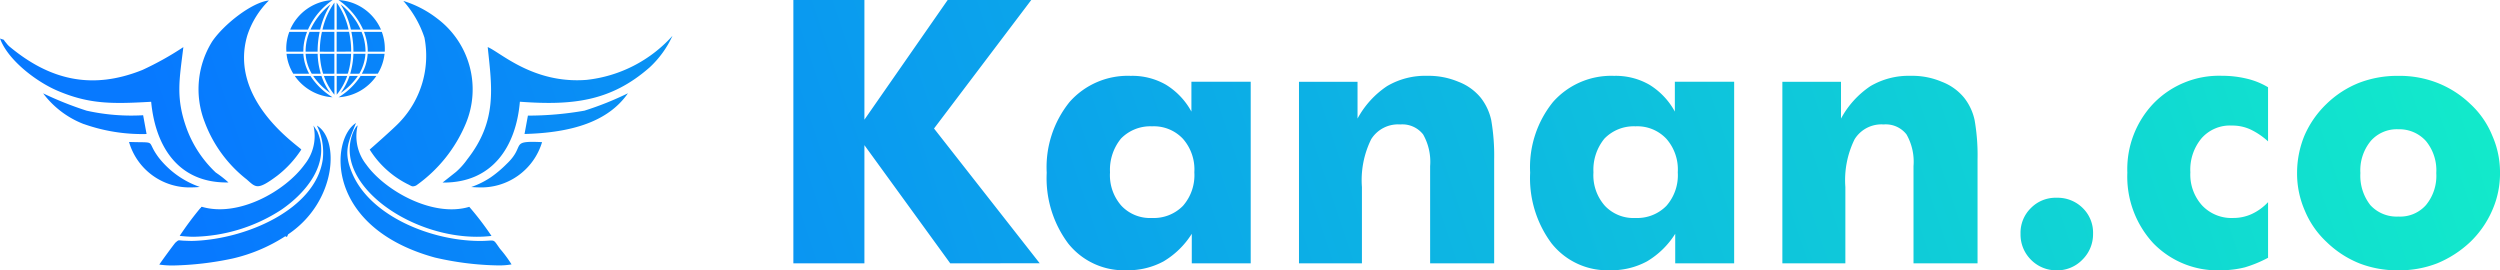 <svg xmlns="http://www.w3.org/2000/svg" width="175.953" height="19.027" data-name="Component 15 – 1"><defs><linearGradient id="a" x1=".008" x2="1.012" y1=".639" y2=".6" gradientUnits="objectBoundingBox"><stop offset="0" stop-color="#0779ff"/><stop offset="1" stop-color="#12ebca"/></linearGradient></defs><path fill="url(#a)" d="M17512.982-10249.725a2.5 2.5 0 0 1-.727-1.818 2.43 2.43 0 0 1 .727-1.81 2.43 2.43 0 0 1 1.814-.727 2.5 2.5 0 0 1 1.84.727 2.42 2.42 0 0 1 .723 1.81 2.51 2.51 0 0 1-.748 1.818 2.46 2.46 0 0 1-1.814.753 2.5 2.5 0 0 1-1.815-.753m23.119.26a7.1 7.1 0 0 1-2.309-1.506 6.3 6.3 0 0 1-1.527-2.2 6.5 6.5 0 0 1-.547-2.646 6.9 6.9 0 0 1 .52-2.642 6.9 6.9 0 0 1 1.555-2.229 7 7 0 0 1 2.281-1.479 7.5 7.5 0 0 1 2.77-.493 7.3 7.3 0 0 1 2.748.493 7.05 7.05 0 0 1 2.313 1.479 6.2 6.2 0 0 1 1.549 2.229 6.4 6.4 0 0 1 .547 2.642 6.4 6.4 0 0 1-.547 2.62 6.9 6.9 0 0 1-1.549 2.229 7.6 7.6 0 0 1-2.334 1.506 7.4 7.4 0 0 1-2.727.489 7.4 7.4 0 0 1-2.744-.492Zm.8-8.608a3.24 3.24 0 0 0-.727 2.254 3.35 3.35 0 0 0 .7 2.255 2.5 2.5 0 0 0 1.967.806 2.42 2.42 0 0 0 1.947-.806 3.23 3.23 0 0 0 .727-2.255 3.24 3.24 0 0 0-.727-2.254 2.52 2.52 0 0 0-1.947-.828 2.44 2.44 0 0 0-1.941.828Zm-15.289 7.208a6.9 6.9 0 0 1-1.84-4.98 6.7 6.7 0 0 1 1.867-4.9 6.43 6.43 0 0 1 4.795-1.92 7.4 7.4 0 0 1 1.762.207 5.2 5.2 0 0 1 1.479.6v3.81a5 5 0 0 0-1.268-.854 3.05 3.05 0 0 0-1.273-.26 2.66 2.66 0 0 0-2.127.881 3.44 3.44 0 0 0-.8 2.408 3.23 3.23 0 0 0 .828 2.334 2.84 2.84 0 0 0 2.2.881 3.1 3.1 0 0 0 1.3-.282 3.7 3.7 0 0 0 1.141-.832v3.915a8.7 8.7 0 0 1-1.633.674 7 7 0 0 1-1.66.207 6.3 6.3 0 0 1-4.77-1.889Zm-42.344.022a7.68 7.68 0 0 1-1.527-5 7.3 7.3 0 0 1 1.607-4.976 5.46 5.46 0 0 1 4.3-1.841 4.75 4.75 0 0 1 2.488.626 5.04 5.04 0 0 1 1.789 1.889v-2.1h4.174v12.778h-4.148v-2.078a5.9 5.9 0 0 1-1.994 1.946 5.27 5.27 0 0 1-2.594.621 5.01 5.01 0 0 1-4.093-1.865Zm3.709-7.411a3.46 3.46 0 0 0-.781 2.382 3.24 3.24 0 0 0 .807 2.36 2.76 2.76 0 0 0 2.148.854 2.87 2.87 0 0 0 2.18-.854 3.26 3.26 0 0 0 .8-2.36 3.26 3.26 0 0 0-.8-2.355 2.8 2.8 0 0 0-2.18-.881 2.87 2.87 0 0 0-2.172.854Zm-37.734 7.411a7.68 7.68 0 0 1-1.527-5 7.3 7.3 0 0 1 1.607-4.976 5.46 5.46 0 0 1 4.3-1.841 4.75 4.75 0 0 1 2.488.626 5.04 5.04 0 0 1 1.789 1.889v-2.1h4.174v12.778h-4.148v-2.078a5.9 5.9 0 0 1-1.994 1.946 5.27 5.27 0 0 1-2.594.621 5.01 5.01 0 0 1-4.094-1.865Zm3.707-7.411a3.47 3.47 0 0 0-.779 2.382 3.24 3.24 0 0 0 .807 2.36 2.76 2.76 0 0 0 2.148.854 2.87 2.87 0 0 0 2.18-.854 3.27 3.27 0 0 0 .8-2.36 3.26 3.26 0 0 0-.8-2.355 2.8 2.8 0 0 0-2.18-.881 2.88 2.88 0 0 0-2.175.854Zm-67.689 8.877c.049-.1 1.066-1.488 1.137-1.55.264-.225.166-.146.621-.132.232.009.426.021.664.013 3.725-.127 8.582-2.236 9.08-5.733a4.26 4.26 0 0 0-.414-2.382c1.59.934 1.414 5.3-1.969 7.618q-.024.017-.051.034l-.086.186-.119-.049a11.6 11.6 0 0 1-3.707 1.568 22 22 0 0 1-4.172.49 6.5 6.5 0 0 1-.983-.063Zm19.406-.493c-7.795-2.136-7.35-8.354-5.566-9.472-.523 1.33-.947 2.013-.221 3.638 1.313 2.941 5.535 4.658 8.949 4.663 1.152 0 .85-.225 1.408.551a9 9 0 0 1 .814 1.1 5.3 5.3 0 0 1-.967.071 21 21 0 0 1-4.416-.551Zm104.055.405v-6.843a3.87 3.87 0 0 0-.494-2.232 1.85 1.85 0 0 0-1.607-.7 2.22 2.22 0 0 0-2.043 1.039 6.5 6.5 0 0 0-.652 3.368v5.368h-4.434v-12.778h4.127v2.589a6.4 6.4 0 0 1 2.068-2.281 5.3 5.3 0 0 1 2.828-.727 5.3 5.3 0 0 1 2.2.419 3.75 3.75 0 0 1 1.58 1.136 3.84 3.84 0 0 1 .727 1.559 14.3 14.3 0 0 1 .207 2.774v7.31Zm-34.021 0v-6.843a3.9 3.9 0 0 0-.494-2.232 1.86 1.86 0 0 0-1.607-.7 2.23 2.23 0 0 0-2.047 1.039 6.5 6.5 0 0 0-.652 3.368v5.368h-4.43v-12.778h4.121v2.589a6.4 6.4 0 0 1 2.074-2.281 5.27 5.27 0 0 1 2.828-.727 5.4 5.4 0 0 1 2.2.419 3.75 3.75 0 0 1 1.58 1.136 3.9 3.9 0 0 1 .727 1.559 14.6 14.6 0 0 1 .207 2.774v7.31Zm-33.775 0-6.041-8.318v8.318h-5V-10268h5v8.424l5.861-8.424h5.883l-6.844 9.045 7.438 9.485Zm-41.965-9.354a1 1 0 0 1 .105-.185.5.5 0 0 1 .154-.168 3.22 3.22 0 0 0 .607 2.757c1.309 1.832 4.689 3.743 7.248 2.973a21 21 0 0 1 1.564 2.048 9 9 0 0 1-1.033.059c-4.977-.005-10.284-3.938-8.645-7.487Zm-12.271 7.425a23 23 0 0 1 1.447-1.946c.014-.014.049-.018.053-.054s.041-.035.059-.053c2.566.762 5.865-1.083 7.238-2.977a3.2 3.2 0 0 0 .621-2.739l.277.428c.947 2.2-.77 4.289-2.541 5.5a11.7 11.7 0 0 1-6.189 1.9 9 9 0 0 1-.966-.065Zm-3.562-6.614c2.092.07 1.131-.172 2.1 1.114a6.3 6.3 0 0 0 2.881 2.052 5 5 0 0 1-.555.031 4.43 4.43 0 0 1-4.427-3.201Zm24.078 3.175a6 6 0 0 0 1.383-.687 8 8 0 0 0 1.109-.934c1.408-1.326.137-1.647 2.5-1.542a4.47 4.47 0 0 1-4.51 3.183 7 7 0 0 1-.483-.024Zm-4.457-.2a6.7 6.7 0 0 1-2.682-2.439s1.74-1.523 2.127-1.951a6.76 6.76 0 0 0 1.727-5.927 7.4 7.4 0 0 0-1.488-2.585 7.5 7.5 0 0 1 2.377 1.233 6.234 6.234 0 0 1 2.018 7.406 10.1 10.1 0 0 1-3.484 4.347.6.6 0 0 1-.234.067c-.104-.002-.176-.061-.362-.153Zm-11.361-.356a9.2 9.2 0 0 1-2.941-4.038 6.36 6.36 0 0 1 .529-5.646c.8-1.188 2.783-2.761 4-2.893a6.1 6.1 0 0 0-1.523 2.461c-1.344 4.563 3.625 7.781 3.8 8.032a7.5 7.5 0 0 1-1.687 1.836c-.717.537-1.1.744-1.377.744s-.468-.207-.802-.499Zm-6.7-5.447c-2.664.149-4.338.2-6.645-.8-1.48-.643-3.457-2.157-3.994-3.654.414.158.145-.014.439.321a1.4 1.4 0 0 0 .27.282c2.783 2.3 5.742 3.047 9.313 1.611a21.4 21.4 0 0 0 2.881-1.607c-.277 2.308-.564 3.593.268 5.826a8.1 8.1 0 0 0 2.012 3 7.5 7.5 0 0 1 .895.7h-.127c-3.381.004-5.01-2.485-5.314-5.682Zm20.506 5.685.947-.748a5 5 0 0 0 .793-.886c2.135-2.721 1.73-5.072 1.439-7.9.881.356 3.2 2.6 6.953 2.308a9.5 9.5 0 0 0 6.051-3.1 7 7 0 0 1-1.607 2.22c-2.734 2.4-5.43 2.69-9.133 2.418-.275 3.2-1.961 5.689-5.354 5.689Zm6.008-4.711a23 23 0 0 0 3.98-.349 22 22 0 0 0 3.061-1.224c-1.375 1.981-3.92 2.778-7.279 2.866Zm-31.248.6a6.5 6.5 0 0 1-2.871-2.167 24 24 0 0 0 3.061 1.22 14.5 14.5 0 0 0 3.977.321l.242 1.321a12.3 12.3 0 0 1-4.412-.7Zm19.477-3.391h1.105a3.47 3.47 0 0 1-2.66 1.5 4.8 4.8 0 0 0 1.552-1.504Zm-4.637 0h1.105a4.8 4.8 0 0 0 1.555 1.5 3.5 3.5 0 0 1-2.663-1.504Zm2.951 0h.738a4.4 4.4 0 0 1-.738 1.32Zm-.9 0h.738v1.32a4.4 4.4 0 0 1-.739-1.324Zm1.8 0h.59a4.6 4.6 0 0 1-1.211 1.2 4.6 4.6 0 0 0 .624-1.204Zm-2.562 0h.59a4.5 4.5 0 0 0 .617 1.2 4.6 4.6 0 0 1-1.204-1.204Zm3.43-.159a3.2 3.2 0 0 0 .41-1.4h1.189a3.4 3.4 0 0 1-.477 1.4Zm-.818 0a5.6 5.6 0 0 0 .225-1.4h.846a3.15 3.15 0 0 1-.432 1.4Zm-.955 0v-1.4h1.016a5 5 0 0 1-.229 1.4Zm-.951 0a5.2 5.2 0 0 1-.23-1.4h1.021v1.4Zm-.8 0a3.15 3.15 0 0 1-.432-1.4h.846a5.4 5.4 0 0 0 .221 1.4Zm-1.3 0a3.3 3.3 0 0 1-.475-1.4h1.184a3.3 3.3 0 0 0 .41 1.4Zm5.24-1.55c0-.1 0-.189-.008-.286a3.9 3.9 0 0 0-.256-1.109h1.254a3.4 3.4 0 0 1 .213 1.18c0 .07 0 .146-.006.216Zm-1.008 0v-.035a6.5 6.5 0 0 0-.146-1.36h.719a3.6 3.6 0 0 1 .268 1.123 3 3 0 0 1 .01.272Zm-1.18 0v-1.4h.871a6.2 6.2 0 0 1 .15 1.36v.035Zm-1.186 0v-.035a6.4 6.4 0 0 1 .15-1.36h.875v1.4Zm-1 0a3 3 0 0 1 .01-.272 3.6 3.6 0 0 1 .268-1.123h.713a6.6 6.6 0 0 0-.145 1.36v.035Zm-1.352 0c0-.07-.01-.146-.01-.216a3.3 3.3 0 0 1 .217-1.18h1.25a3.9 3.9 0 0 0-.256 1.109c0 .1-.008.189-.008.286Zm5.4-1.555a5 5 0 0 0-.3-.572 5 5 0 0 0-1.432-1.506 3.47 3.47 0 0 1 2.99 2.078Zm-.859 0a5.8 5.8 0 0 0-.727-1.783 4.9 4.9 0 0 1 1.154 1.29q.139.24.26.493Zm-1 0v-1.9a5.3 5.3 0 0 1 .836 1.9Zm-1 0a5.3 5.3 0 0 1 .84-1.9v1.9Zm-.846 0a5 5 0 0 1 .264-.493 4.8 4.8 0 0 1 1.15-1.285 5.8 5.8 0 0 0-.732 1.778Zm-1.428 0a3.46 3.46 0 0 1 2.986-2.078 5 5 0 0 0-1.432 1.506 5 5 0 0 0-.3.572Z" data-name="Union 3" transform="translate(9.953 -0.001) translate(-17380 10268)"/></svg>